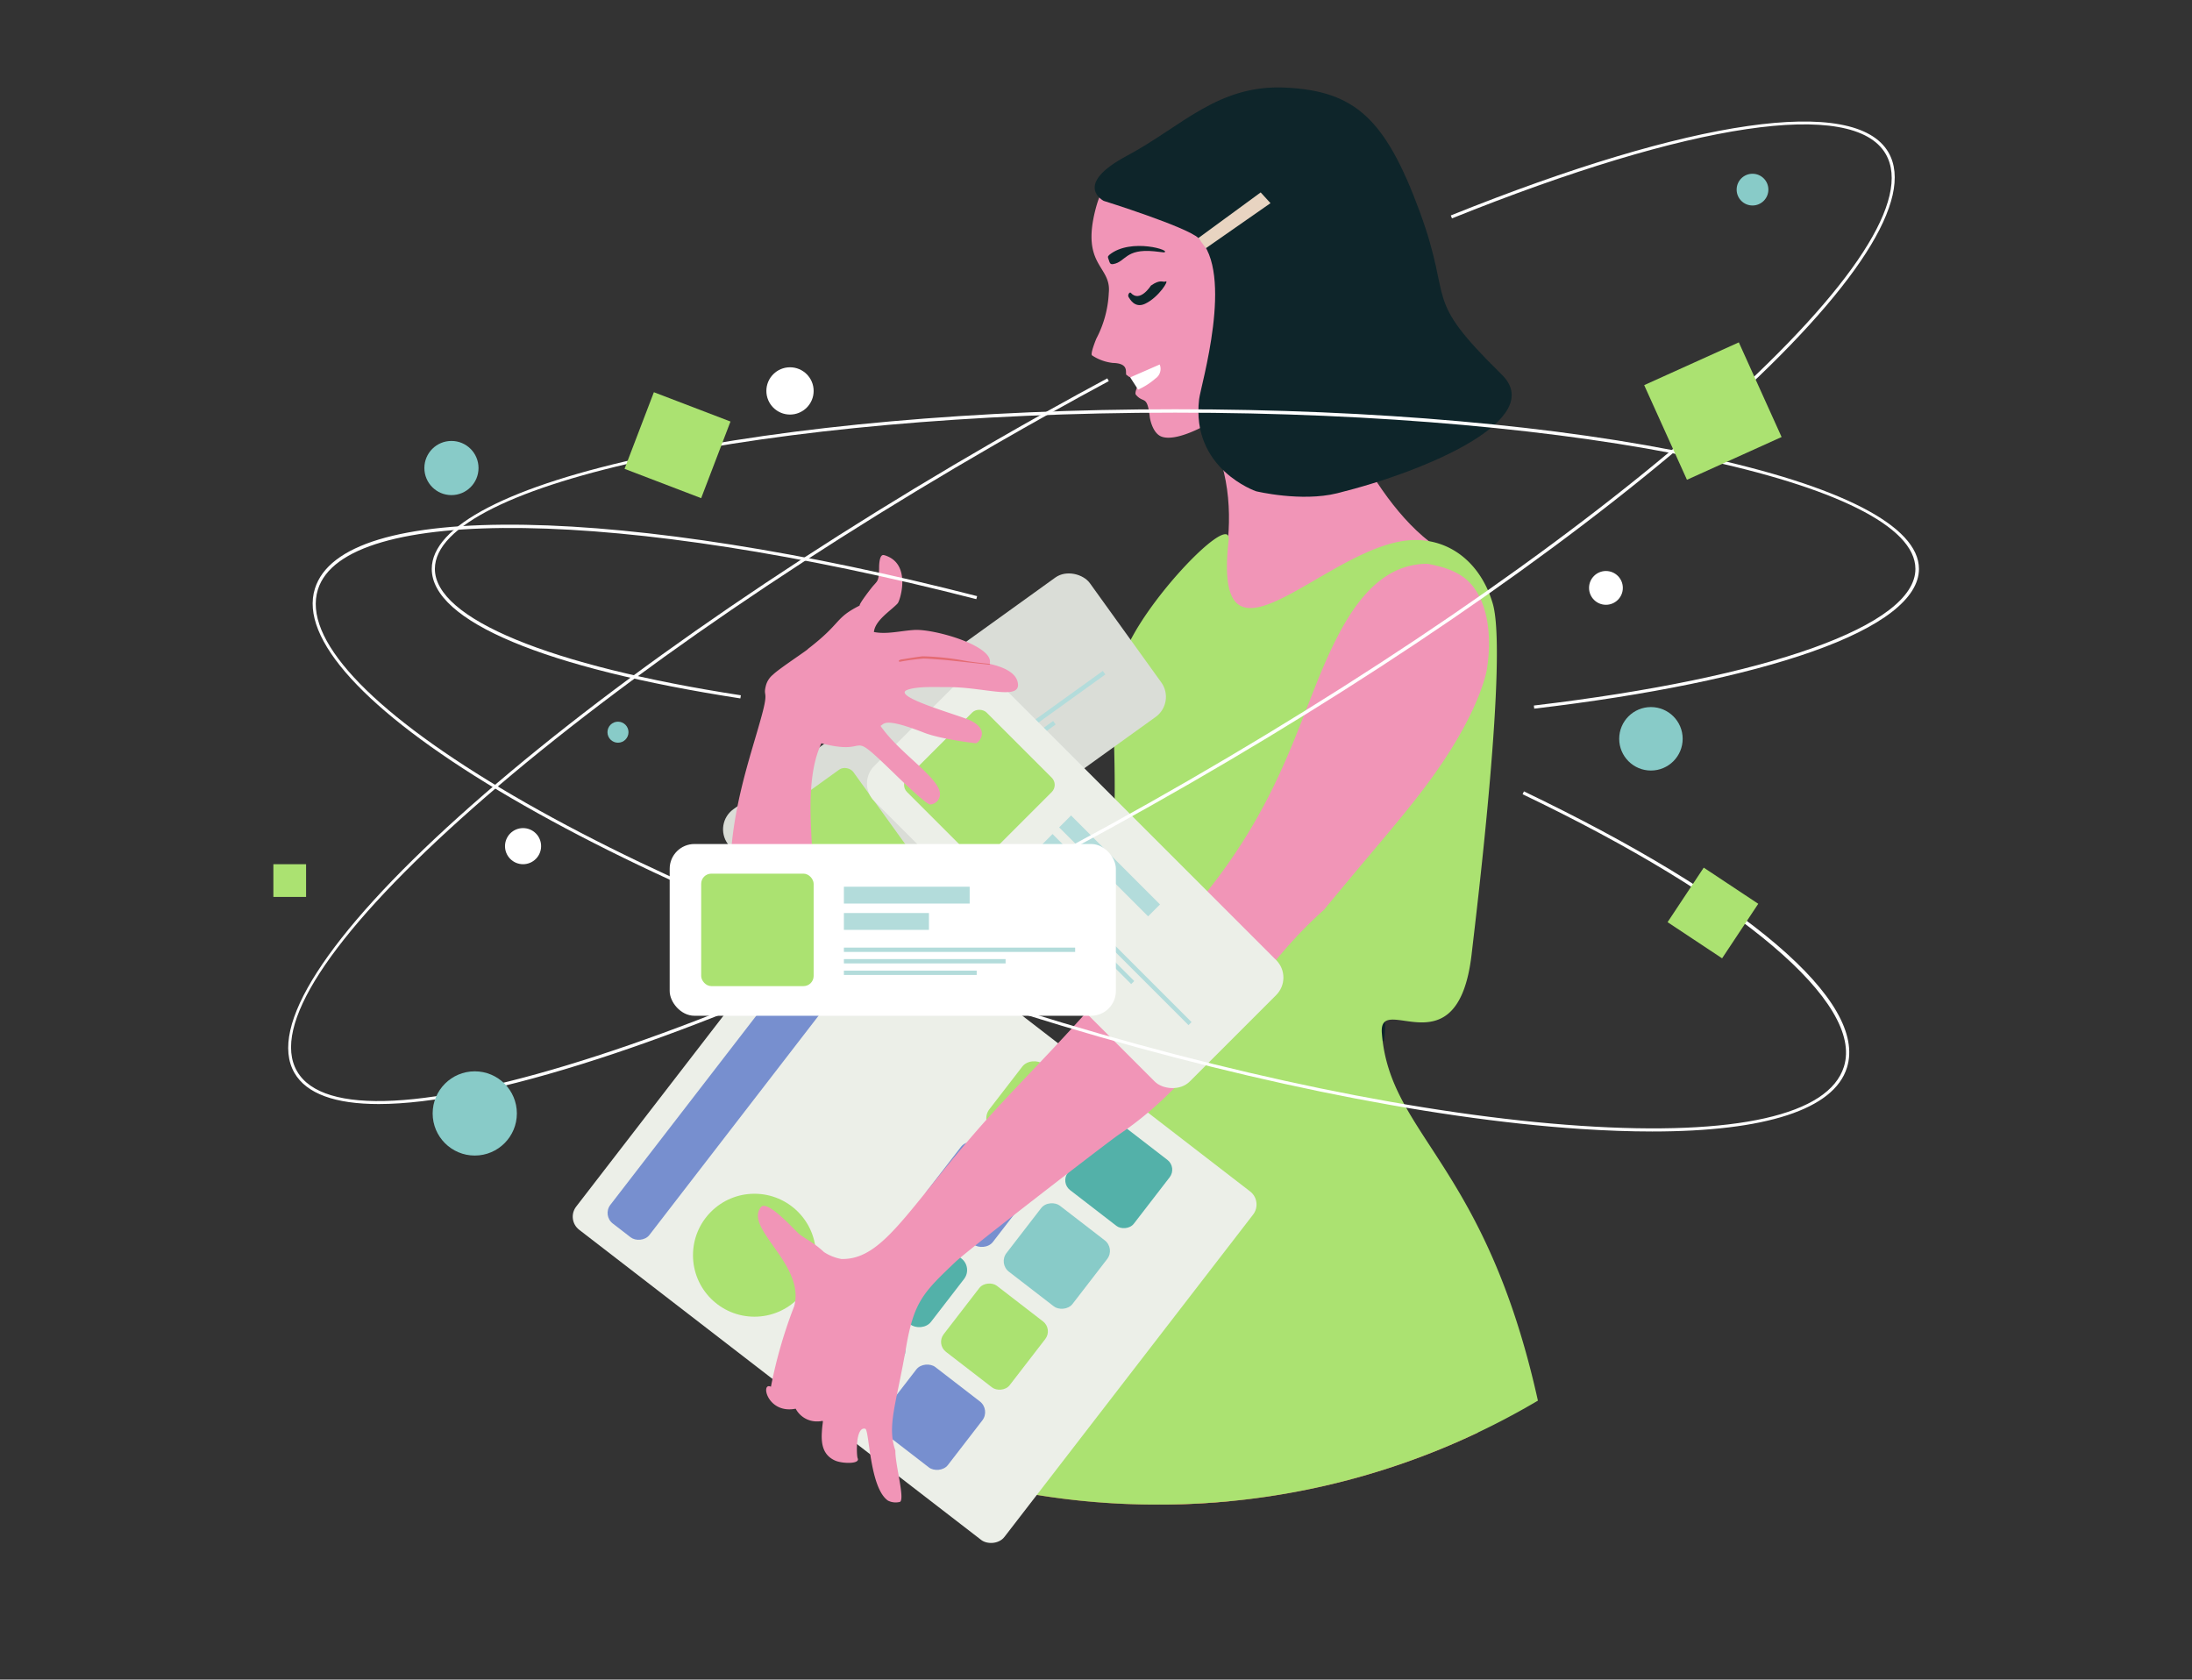 <?xml version="1.0" encoding="UTF-8"?> <svg xmlns="http://www.w3.org/2000/svg" xmlns:xlink="http://www.w3.org/1999/xlink" id="Слой_1" data-name="Слой 1" viewBox="0 0 471.08 360.95"><rect x="0" y="0" width="471.08" height="360.95" fill="#333333" stroke="none"/><defs><style>.cls-1{fill:none;}.cls-2{fill:#e5aa91;}.cls-3{clip-path:url(#clip-path);}.cls-4{fill:#b24c43;}.cls-5{fill:#b34d44;}.cls-6{fill:#b44e45;}.cls-7{fill:#b54f46;}.cls-8{fill:#b65047;}.cls-9{fill:#b65148;}.cls-10{fill:#b75248;}.cls-11{fill:#b85349;}.cls-12{fill:#b9544a;}.cls-13{fill:#ba554b;}.cls-14{fill:#bb564c;}.cls-15{fill:#bc574d;}.cls-16{fill:#bd584e;}.cls-17{fill:#be594f;}.cls-18{fill:#be5a50;}.cls-19{fill:#bf5b51;}.cls-20{fill:#c05c51;}.cls-21{fill:#c15d52;}.cls-22{fill:#c25e53;}.cls-23{fill:#c35f54;}.cls-24{fill:#c46055;}.cls-25{fill:#c56156;}.cls-26{fill:#c66257;}.cls-27{fill:#c66358;}.cls-28{fill:#c76459;}.cls-29{fill:#c8655a;}.cls-30{fill:#c9665b;}.cls-31{fill:#ca675b;}.cls-32{fill:#cb685c;}.cls-33{fill:#cc695d;}.cls-34{fill:#cd6a5e;}.cls-35{fill:#ce6b5f;}.cls-36{fill:#ce6d60;}.cls-37{fill:#cf6e61;}.cls-38{fill:#d06f62;}.cls-39{fill:#d17063;}.cls-40{fill:#d27164;}.cls-41{fill:#d37264;}.cls-42{fill:#d47365;}.cls-43{clip-path:url(#clip-path-2);}.cls-44{fill:#c86559;}.cls-45{fill:#c9665a;}.cls-46{fill:#ca685b;}.cls-47{fill:#ca695c;}.cls-48{fill:#cb6a5d;}.cls-49{fill:#cc6b5e;}.cls-50{fill:#cd6c5f;}.cls-51{fill:#ce6d5f;}.cls-52{fill:#cf6e60;}.cls-53{fill:#d06f61;}.cls-54{fill:#d07062;}.cls-55{fill:#d17163;}.cls-56{fill:#d27264;}.cls-57{fill:#d37365;}.cls-58{fill:#d47466;}.cls-59{fill:#d57567;}.cls-60{fill:#d67667;}.cls-61{fill:#d77768;}.cls-62{fill:#d77869;}.cls-63{fill:#d8796a;}.cls-64{fill:#d97a6b;}.cls-65{fill:#da7b6c;}.cls-66{fill:#db7c6d;}.cls-67{fill:#dc7d6e;}.cls-68{fill:#dd7e6f;}.cls-69{fill:#de7f6f;}.cls-70{fill:#de8070;}.cls-71{fill:#df8171;}.cls-72{fill:#e08272;}.cls-73{fill:#e18373;}.cls-74{fill:#e38575;}.cls-75{fill:#e48676;}.cls-76{fill:#e58777;}.cls-77{fill:#e68878;}.cls-78{fill:#0e252a;}.cls-79{fill:#f6d9bf;}.cls-80{fill:#fff;}.cls-81{fill:#f195b7;}.cls-82{fill:#abe271;}.cls-83{clip-path:url(#clip-path-3);}.cls-84{fill:#d57466;}.cls-85{fill:#d67567;}.cls-86{fill:#d67668;}.cls-87{fill:#d77769;}.cls-88{fill:#d8786a;}.cls-89{fill:#d9796b;}.cls-90{fill:#da7a6c;}.cls-91{fill:#db7b6d;}.cls-92{fill:#dc7c6e;}.cls-93{fill:#dd7d6e;}.cls-94{fill:#e8d4c1;}.cls-95{fill:#daddd7;}.cls-96{fill:#b3dcdb;}.cls-97{fill:#e46b73;}.cls-98{fill:#ecefe8;}.cls-99{fill:#778fcf;}.cls-100{fill:#88cbc8;}.cls-101{fill:#53b1a9;}</style><clipPath id="clip-path"><path class="cls-1" d="M264.79,322.56q-7.23.72-14.64.79h-1.44a160.56,160.56,0,0,1-51.78-8.52c13.07-18.43,24.3-34,28.73-43.11C239.45,280.52,251.64,308.19,264.79,322.56Z"></path></clipPath><clipPath id="clip-path-2"><path class="cls-1" d="M250.15,323.35c6.35-22.78,16.43-40.38,23.73-65.27-.4-.29.37-1.74,1.57-1.88.77-.51,14.15,2.25,17.93,2.83a145.28,145.28,0,0,0,16.93,1.14c.75,3,1.18,6.1,1.67,9.2a45.46,45.46,0,0,0,3.42,12.26c.59,1.26,1.24,2.48,1.93,3.66.05,1.76.08,3.54,0,5.35a154.94,154.94,0,0,0,.27,17.24A159.85,159.85,0,0,1,250.15,323.35Z"></path></clipPath><clipPath id="clip-path-3"><path class="cls-1" d="M275.68,60.14s1.09-4.46,2.62-5,3.18-.32,3.31.83.26,4.91-.89,5.74-2.74,1.53-2.93,1.14S275.68,60.14,275.68,60.14Z"></path></clipPath></defs><g id="objects"><path class="cls-2" d="M216.09,151.21c0-.42,0-.47-.26.39C215.86,151.6,216,151.24,216.09,151.21Z"></path><g class="cls-3"><rect class="cls-4" x="196.93" y="271.73" width="1.74" height="51.63"></rect><rect class="cls-5" x="198.67" y="271.73" width="1.74" height="51.63"></rect><rect class="cls-6" x="200.41" y="271.73" width="1.74" height="51.63"></rect><rect class="cls-7" x="202.16" y="271.73" width="1.74" height="51.63"></rect><rect class="cls-8" x="203.9" y="271.73" width="1.74" height="51.63"></rect><rect class="cls-9" x="205.64" y="271.73" width="1.74" height="51.63"></rect><rect class="cls-10" x="207.38" y="271.73" width="1.74" height="51.63"></rect><rect class="cls-11" x="209.12" y="271.73" width="1.74" height="51.63"></rect><rect class="cls-12" x="210.87" y="271.73" width="1.74" height="51.63"></rect><rect class="cls-13" x="212.61" y="271.73" width="1.74" height="51.63"></rect><rect class="cls-14" x="214.35" y="271.73" width="1.74" height="51.63"></rect><rect class="cls-15" x="216.09" y="271.73" width="1.74" height="51.63"></rect><rect class="cls-16" x="217.84" y="271.73" width="1.74" height="51.63"></rect><rect class="cls-17" x="219.58" y="271.73" width="1.74" height="51.63"></rect><rect class="cls-18" x="221.32" y="271.73" width="1.74" height="51.63"></rect><rect class="cls-19" x="223.06" y="271.73" width="1.74" height="51.63"></rect><rect class="cls-20" x="224.8" y="271.73" width="1.74" height="51.63"></rect><rect class="cls-21" x="226.55" y="271.73" width="1.74" height="51.63"></rect><rect class="cls-22" x="228.29" y="271.73" width="1.74" height="51.63"></rect><rect class="cls-23" x="230.03" y="271.73" width="1.74" height="51.63"></rect><rect class="cls-24" x="231.77" y="271.73" width="1.74" height="51.63"></rect><rect class="cls-25" x="233.52" y="271.73" width="1.74" height="51.63"></rect><rect class="cls-26" x="235.26" y="271.73" width="1.74" height="51.63"></rect><rect class="cls-27" x="237" y="271.73" width="1.74" height="51.63"></rect><rect class="cls-28" x="238.74" y="271.73" width="1.74" height="51.63"></rect><rect class="cls-29" x="240.48" y="271.73" width="1.74" height="51.63"></rect><rect class="cls-30" x="242.23" y="271.73" width="1.74" height="51.63"></rect><rect class="cls-31" x="243.97" y="271.73" width="1.74" height="51.63"></rect><rect class="cls-32" x="245.71" y="271.73" width="1.74" height="51.63"></rect><rect class="cls-33" x="247.45" y="271.73" width="1.74" height="51.63"></rect><rect class="cls-34" x="249.2" y="271.73" width="1.74" height="51.63"></rect><rect class="cls-35" x="250.94" y="271.73" width="1.74" height="51.63"></rect><rect class="cls-36" x="252.68" y="271.73" width="1.74" height="51.63"></rect><rect class="cls-37" x="254.42" y="271.73" width="1.74" height="51.63"></rect><rect class="cls-38" x="256.16" y="271.73" width="1.74" height="51.63"></rect><rect class="cls-39" x="257.91" y="271.73" width="1.74" height="51.63"></rect><rect class="cls-40" x="259.65" y="271.73" width="1.74" height="51.63"></rect><rect class="cls-41" x="261.39" y="271.73" width="1.74" height="51.63"></rect><rect class="cls-42" x="263.13" y="271.73" width="1.66" height="51.63"></rect></g><g class="cls-43"><rect class="cls-44" x="250.15" y="255.69" width="1.14" height="67.65"></rect><rect class="cls-45" x="251.29" y="255.69" width="1.87" height="67.65"></rect><rect class="cls-46" x="253.17" y="255.69" width="1.87" height="67.65"></rect><rect class="cls-47" x="255.04" y="255.69" width="1.87" height="67.65"></rect><rect class="cls-48" x="256.92" y="255.69" width="1.87" height="67.65"></rect><rect class="cls-49" x="258.79" y="255.69" width="1.87" height="67.65"></rect><rect class="cls-50" x="260.66" y="255.69" width="1.87" height="67.65"></rect><rect class="cls-51" x="262.54" y="255.69" width="1.87" height="67.65"></rect><rect class="cls-52" x="264.41" y="255.69" width="1.87" height="67.65"></rect><rect class="cls-53" x="266.28" y="255.69" width="1.87" height="67.65"></rect><rect class="cls-54" x="268.16" y="255.69" width="1.87" height="67.65"></rect><rect class="cls-55" x="270.03" y="255.69" width="1.87" height="67.65"></rect><rect class="cls-56" x="271.9" y="255.69" width="1.87" height="67.65"></rect><rect class="cls-57" x="273.78" y="255.69" width="1.87" height="67.65"></rect><rect class="cls-58" x="275.65" y="255.69" width="1.87" height="67.65"></rect><rect class="cls-59" x="277.52" y="255.69" width="1.87" height="67.65"></rect><rect class="cls-60" x="279.4" y="255.69" width="1.87" height="67.65"></rect><rect class="cls-61" x="281.27" y="255.69" width="1.87" height="67.65"></rect><rect class="cls-62" x="283.14" y="255.69" width="1.87" height="67.65"></rect><rect class="cls-63" x="285.02" y="255.69" width="1.87" height="67.65"></rect><rect class="cls-64" x="286.89" y="255.69" width="1.87" height="67.65"></rect><rect class="cls-65" x="288.76" y="255.69" width="1.87" height="67.65"></rect><rect class="cls-66" x="290.64" y="255.69" width="1.87" height="67.65"></rect><rect class="cls-67" x="292.51" y="255.69" width="1.87" height="67.65"></rect><rect class="cls-68" x="294.38" y="255.69" width="1.87" height="67.65"></rect><rect class="cls-69" x="296.26" y="255.69" width="1.87" height="67.65"></rect><rect class="cls-70" x="298.13" y="255.69" width="1.87" height="67.65"></rect><rect class="cls-71" x="300" y="255.69" width="1.87" height="67.65"></rect><rect class="cls-72" x="301.88" y="255.69" width="1.87" height="67.65"></rect><rect class="cls-73" x="303.75" y="255.69" width="1.87" height="67.65"></rect><rect class="cls-73" x="305.62" y="255.69" width="2.28" height="67.65"></rect><rect class="cls-74" x="307.9" y="255.69" width="2.28" height="67.65"></rect><rect class="cls-75" x="310.18" y="255.69" width="2.28" height="67.65"></rect><rect class="cls-75" x="312.46" y="255.69" width="1.93" height="67.65"></rect><rect class="cls-76" x="314.39" y="255.69" width="1.93" height="67.65"></rect><rect class="cls-77" x="316.33" y="255.69" width="1.27" height="67.65"></rect></g><path class="cls-78" d="M297.73,218.64c-4.57,1.62-10.23,2.08-15,2.09-5.07,0-10.88.11-15.79-1.16-.63-.16-1.36,4.31-.84,4.42a79,79,0,0,0,17,1.79,42.1,42.1,0,0,0,14.31-2.1s.85-5-.44-5.39Z"></path><path class="cls-79" d="M278.07,65.27s-4.68,2-1.24,6c1.89,2.2,3.83,1.31,5.28,1,1.22-.25,2.41-2.56,2.33-3.9s-2.9-3.16-2.9-3.16,1.38,4.2-1.11,3.53S278.07,65.27,278.07,65.27Z"></path><rect class="cls-80" x="276.7" y="68.13" width="1.4" height="1.91" rx="0.68"></rect><path class="cls-81" d="M284.44,80.59c1.39,3.42,11.82,32.24,28.93,39.53-5.68,4.44-17.78-1.83-23.5,2.53-4.2,2.66-13.17,7.34-15,8.77-.73.47-14.52-.19-15.27.25,3.22-4.38,10.9-31.92-6.27-46.37-.11.13,11.33-4.88,11.8-4.49,3.53-1.4,6.6-9.6,11.33-12.28,5.31-3,2.77-6.43,3.34-6.36S282,74.63,284.44,80.59Z"></path><path class="cls-82" d="M330.51,301c-4.19,2.47-8.49,4.77-12.91,6.86a159.85,159.85,0,0,1-67.45,15.47h-1.44a160.56,160.56,0,0,1-51.78-8.52l.31-.44c7.39-14.56,41.33-47.33,45.66-89.66,1.76-17.29-4.22-25-3.55-43.71.33-9.28.21-15.66.09-20.54-.2-8.7-.38-12.6,2-19.46a26.18,26.18,0,0,1,1.54-3.47c5.5-10.6,19.24-24.79,20.92-22.48a1.45,1.45,0,0,1,.15,1c-3.74,32.9,21.89,0,40.09,0a18.16,18.16,0,0,1,2.85.23h0c6.82,1.15,11.74,6.39,13.81,13.41,3.24,11-3.3,64.75-4.55,75.5-3,25.4-20,7.72-19.28,16.82C298.66,244,319.21,250,330.51,301Z"></path><path class="cls-81" d="M239,38.7c.27-.15-1.92.08-3.51,6.08-3.29,12.44,3.4,12.26,2.8,18.15a23.46,23.46,0,0,1-2.67,9.83s-1.37,3.27-.93,3.61A10,10,0,0,0,239.2,78c4,.09,2.25,2.64,3.05,2.64.37.56,2.07.82,2.59,1.2-.07.65-1.14,2.54-.72,3,1.71,2,2.4-.14,3,4.93,0,0,.51,3.37,2.56,4.08,5.68,2,23.69-10.44,26.77-19,.24-.68,0-3.52-.52-3.59.12,0,1.9-2.17,1.93-2.14,3.67-4.46,5.29-4.56,6.27-8.28,1.68-6.35-3.7-11.53-7.35-6.58-1.22,1.65-2.28,6.74-2.77,6.46-.32-.16-1.36,2.14-3.84-.91-3.55-4.42-3.36-9.68-7.77-10.91-3.42-1-5.27-.37-9.95-5.16S245.32,35.18,239,38.7Z"></path><path class="cls-80" d="M242.89,81.1l6.34-2.77a2.49,2.49,0,0,1-.9,3,15,15,0,0,1-3.74,2.4Z"></path><path class="cls-78" d="M250.11,54.24,248,54c-6.19-.59-6.06,2.29-8.75,2.75-.67.11-.74-.2-1-1-.18-.5-.26-.59.18-1C243.07,51,252.15,53.92,250.11,54.24Z"></path><path class="cls-78" d="M250.44,60.5c-.48.24-1-.6-3.09.87,0,0-2.38,3.79-4.35,1.54-.22-.24-.79.51-.41,1,.17.2,1.21,2.45,3.5,1.37C249,63.93,251.48,60,250.44,60.5Z"></path><g class="cls-83"><polygon class="cls-16" points="275.91 54.66 275.68 55.28 275.68 54.66 275.91 54.66"></polygon><polygon class="cls-17" points="276.17 54.66 275.68 55.99 275.68 55.28 275.91 54.66 276.17 54.66"></polygon><polygon class="cls-18" points="276.43 54.66 275.68 56.7 275.68 55.99 276.17 54.66 276.43 54.66"></polygon><polygon class="cls-19" points="276.69 54.66 275.68 57.42 275.68 56.7 276.43 54.66 276.69 54.66"></polygon><polygon class="cls-20" points="276.95 54.66 275.68 58.13 275.68 57.42 276.69 54.66 276.95 54.66"></polygon><polygon class="cls-21" points="277.21 54.66 275.68 58.84 275.68 58.13 276.95 54.66 277.21 54.66"></polygon><polygon class="cls-22" points="277.47 54.66 275.68 59.55 275.68 58.84 277.21 54.66 277.47 54.66"></polygon><polygon class="cls-23" points="277.73 54.66 275.68 60.26 275.68 59.55 277.47 54.66 277.73 54.66"></polygon><polygon class="cls-24" points="277.99 54.66 275.68 60.97 275.68 60.26 277.73 54.66 277.99 54.66"></polygon><polygon class="cls-25" points="278.25 54.66 275.68 61.68 275.68 60.97 277.99 54.66 278.25 54.66"></polygon><polygon class="cls-26" points="278.51 54.66 275.68 62.39 275.68 61.68 278.25 54.66 278.51 54.66"></polygon><polygon class="cls-27" points="278.77 54.66 275.68 63.1 275.68 62.39 278.51 54.66 278.77 54.66"></polygon><polygon class="cls-28" points="279.03 54.66 275.88 63.27 275.68 63.27 275.68 63.1 278.77 54.66 279.03 54.66"></polygon><polygon class="cls-29" points="279.29 54.66 276.14 63.27 275.88 63.27 279.03 54.66 279.29 54.66"></polygon><polygon class="cls-30" points="279.55 54.66 276.4 63.27 276.14 63.27 279.29 54.66 279.55 54.66"></polygon><polygon class="cls-31" points="279.81 54.66 276.66 63.27 276.4 63.27 279.55 54.66 279.81 54.66"></polygon><polygon class="cls-32" points="280.06 54.66 276.92 63.27 276.66 63.27 279.81 54.66 280.06 54.66"></polygon><polygon class="cls-33" points="280.32 54.66 277.18 63.27 276.92 63.27 280.06 54.66 280.32 54.66"></polygon><polygon class="cls-34" points="280.58 54.66 277.44 63.27 277.18 63.27 280.32 54.66 280.58 54.66"></polygon><polygon class="cls-35" points="280.84 54.66 277.7 63.27 277.44 63.27 280.58 54.66 280.84 54.66"></polygon><polygon class="cls-36" points="281.1 54.66 277.96 63.27 277.7 63.27 280.84 54.66 281.1 54.66"></polygon><polygon class="cls-37" points="281.36 54.66 278.22 63.27 277.96 63.27 281.1 54.66 281.36 54.66"></polygon><polygon class="cls-38" points="281.62 54.66 278.48 63.27 278.22 63.27 281.36 54.66 281.62 54.66"></polygon><polygon class="cls-39" points="281.87 54.7 278.74 63.27 278.48 63.27 281.62 54.66 281.87 54.66 281.87 54.7"></polygon><polygon class="cls-40" points="281.87 55.41 279 63.27 278.74 63.27 281.87 54.7 281.87 55.41"></polygon><polygon class="cls-41" points="281.87 56.13 279.26 63.27 279 63.27 281.87 55.41 281.87 56.13"></polygon><polygon class="cls-42" points="281.87 56.84 279.52 63.27 279.26 63.27 281.87 56.13 281.87 56.84"></polygon><polygon class="cls-84" points="281.87 57.55 279.78 63.27 279.52 63.27 281.87 56.84 281.87 57.55"></polygon><polygon class="cls-85" points="281.87 58.26 280.04 63.27 279.78 63.27 281.87 57.55 281.87 58.26"></polygon><polygon class="cls-86" points="281.87 58.97 280.3 63.27 280.04 63.27 281.87 58.26 281.87 58.97"></polygon><polygon class="cls-87" points="281.87 59.68 280.56 63.27 280.3 63.27 281.87 58.97 281.87 59.68"></polygon><polygon class="cls-88" points="281.87 60.39 280.82 63.27 280.56 63.27 281.87 59.68 281.87 60.39"></polygon><polygon class="cls-89" points="281.87 61.1 281.08 63.27 280.82 63.27 281.87 60.39 281.87 61.1"></polygon><polygon class="cls-90" points="281.87 61.81 281.33 63.27 281.08 63.27 281.87 61.1 281.87 61.81"></polygon><polygon class="cls-91" points="281.87 62.52 281.6 63.27 281.33 63.27 281.87 61.81 281.87 62.52"></polygon><polygon class="cls-92" points="281.87 63.23 281.85 63.27 281.6 63.27 281.87 62.52 281.87 63.23"></polygon><polygon class="cls-93" points="281.85 63.27 281.87 63.23 281.87 63.27 281.85 63.27"></polygon></g><path class="cls-78" d="M237.2,43.17s-6.79-3.42,5-9.7,19.56-15.4,34.2-14.64,21.29,6.48,28.7,26.62.27,18,17.65,35.06C332.44,90,307,101.14,287.38,106c-7.75,1.92-17.45-.43-17.45-.43s-14-4.78-12.23-19.78c.32-2.8,7.67-27.18-.13-34.62C255,48.74,237.2,43.17,237.2,43.17Z"></path><polygon class="cls-94" points="257.55 51.15 270.93 41.35 273.04 43.66 259.14 53.35 257.55 51.15"></polygon><rect class="cls-95" x="155.03" y="145.54" width="95.89" height="36.91" rx="5.32" transform="translate(-57.56 149.44) rotate(-35.74)"></rect><rect class="cls-82" x="167.27" y="168.91" width="24.17" height="24.17" rx="2.18" transform="translate(-71.94 138.85) rotate(-35.74)"></rect><rect class="cls-96" x="187.54" y="154.37" width="27.03" height="3.62" transform="translate(-53.36 146.85) rotate(-35.74)"></rect><rect class="cls-96" x="191.67" y="161.51" width="18.28" height="3.62" transform="translate(-57.58 148.05) rotate(-35.74)"></rect><rect class="cls-96" x="192.26" y="158.62" width="49.7" height="0.93" transform="translate(-52.04 156.77) rotate(-35.74)"></rect><rect class="cls-96" x="195.12" y="165" width="34.75" height="0.93" transform="translate(-56.63 155.28) rotate(-35.74)"></rect><rect class="cls-96" x="197.15" y="168.82" width="28.54" height="0.93" transform="translate(-59.06 155.37) rotate(-35.74)"></rect><path class="cls-97" d="M253,210.12s4.84,4.72,8.85,2.72c5.47-2.74,6.6-1.64,6.6-1.64s-5,5.82-7.73,6.94-10.52,2.64-11.9,0C247.79,216.14,253,210.12,253,210.12Z"></path><rect class="cls-98" x="149.26" y="202.05" width="94.6" height="116.23" rx="3.55" transform="translate(-129.49 256.87) rotate(-52.35)"></rect><rect class="cls-99" x="117.35" y="226.02" width="83.63" height="10.6" rx="2.86" transform="translate(-121.21 216.04) rotate(-52.35)"></rect><circle class="cls-82" cx="162.14" cy="269.75" r="13.21"></circle><rect class="cls-100" x="174.18" y="282.35" width="17.92" height="17.92" rx="2.68" transform="translate(-159.38 258.37) rotate(-52.35)"></rect><rect class="cls-101" x="187.58" y="265.03" width="17.92" height="17.92" rx="3.14" transform="translate(-140.45 262.24) rotate(-52.35)"></rect><rect class="cls-99" x="200.99" y="247.71" width="17.92" height="17.92" rx="2.96" transform="translate(-121.51 266.12) rotate(-52.35)"></rect><rect class="cls-82" x="214.29" y="230.31" width="17.92" height="17.92" rx="3.18" transform="translate(-102.56 269.88) rotate(-52.35)"></rect><rect class="cls-99" x="191.36" y="295.61" width="17.92" height="17.92" rx="2.91" transform="translate(-163.19 277.13) rotate(-52.35)"></rect><rect class="cls-82" x="204.76" y="278.28" width="17.92" height="17.92" rx="2.7" transform="translate(-144.25 281) rotate(-52.35)"></rect><rect class="cls-100" x="218.16" y="260.96" width="17.92" height="17.92" rx="2.86" transform="translate(-125.32 284.87) rotate(-52.35)"></rect><rect class="cls-101" x="231.47" y="243.55" width="17.92" height="17.92" rx="2.66" transform="translate(-106.36 288.63) rotate(-52.35)"></rect><path class="cls-81" d="M286.22,139.26c-9.46,19.8-12.35,44.92-51.79,77.2-5.77,6.56-13,14-17.78,19.1-20.47,21.69-25.86,35.27-35.84,35a10.09,10.09,0,0,1-3.73-1.49c-2.21-2.06-3.65-2.59-5.31-3.86-.84-.66-6.84-7.53-8.25-5.78-3.65,4.56,9.6,12.33,7.16,21.28a101.22,101.22,0,0,0-5,17.3c-2.31-1.1-.79,5.93,5.32,4.72a5.12,5.12,0,0,0,4.79,2.73c1.52,0,1-.84.83,2.4-.16,2.68.37,4.89,2.81,6,1.48.69,5.49.83,4.89-.48-.26-.57-.51-6.87,1.63-6.34.9.22.89,12.69,4.89,15.45a3.68,3.68,0,0,0,2.59.26c1.07-.7-1.1-8.22-1-11-1.86-5.35.2-10,2.26-22,1.71-10,3.67-11.92,10.62-18.54,2.74-2.62,32.86-25.84,35.09-27.35,20.43-13.75,26.08-32.22,44.14-48.35,12.28-14.9,17.56-20.6,23.39-28.67,11.31-15.73,11.85-24.58,11.67-23.44,1-6.38.37-14.82-4.61-19-2.51-2-5.35-2.68-8.17-3.24C296.65,121.13,290.61,130.05,286.22,139.26Z"></path><rect class="cls-98" x="212.61" y="141.29" width="36.91" height="95.89" rx="5.32" transform="translate(-66.13 218.81) rotate(-45)"></rect><rect class="cls-82" x="198.4" y="156.58" width="24.17" height="24.17" rx="2.18" transform="translate(-57.62 198.24) rotate(-45)"></rect><rect class="cls-96" x="236.65" y="172.57" width="3.62" height="27.03" transform="translate(-61.74 223.12) rotate(-45)"></rect><rect class="cls-96" x="229.57" y="177.85" width="3.62" height="18.28" transform="translate(-64.45 218.37) rotate(-45)"></rect><rect class="cls-96" x="237.71" y="177.55" width="0.93" height="49.7" transform="translate(-73.36 227.7) rotate(-45)"></rect><rect class="cls-96" x="230.68" y="181.49" width="0.93" height="34.75" transform="translate(-72.92 221.69) rotate(-45)"></rect><rect class="cls-96" x="226.73" y="184.15" width="0.93" height="28.54" transform="translate(-73.76 218.77) rotate(-45)"></rect><path class="cls-81" d="M218.69,146.52c-.56-2.28-3.72-3.34-6-3.85,1.16-3.81-11.88-7.55-16.19-7.29-2.91.17-5.93,1-8.69.44.26-2.56,3.68-4.59,5.11-6.16.51-.58,2.79-7.77-1.95-10-.93-.44-1.23-.38-1.2-.38-.93.09-.84,2.93-.84,2.9-.1,2.61-.23,2.55-1.29,3.73-.3.34-3,3.78-2.9,4.23-5.49,2.78-3.7,3.62-11.15,9.35.5-.16-6.22,4.24-7.44,5.47a4.52,4.52,0,0,0-1.6,2.57c-.52,2.16.54.9-.63,5.42-2.4,9.28-7.86,23.14-6.87,38.8,0,.13-.21,5.21-.21,5.54s4.59-.17,6.4-.08a76.28,76.28,0,0,0,13-.2,4.26,4.26,0,0,0-.08-1.74l-1.7-14c-.35-6.59-.85-15.31,2.06-21.53,11.38,2.94,5-3.83,15.62,6.44.43.42,6.94,6.79,7.77,6.7a2.26,2.26,0,0,0,2-1.54c1.23-3.52-8.32-9-12.68-15.35.82-.4.7-1.91,9.4,1.48,3.66,1.42,11.07,2.26,11.1,2.26.47,0,3.24-2.77-1.21-4.91-2.25-1.09-17-5.12-13.59-6.54,2.17-.85,6.41-.6,8.7-.62C211.54,147.61,219.76,150.78,218.69,146.52Z"></path><path class="cls-97" d="M193.61,141.73c.13,0,3.65-.61,4.71-.69a56.1,56.1,0,0,1,8.28.82c2.33.47,6.06.81,6.06.81s.26.18,0,.17-9.15-1-10-1.05-3.07-.25-4.21-.26a49,49,0,0,0-5.11.69S192.77,142.05,193.61,141.73Z"></path><path class="cls-80" d="M329.72,152.29l-.08-.67c50.58-6,82-17.21,82-29.36,0-18.51-71.36-33.58-159.09-33.58S93.46,103.75,93.46,122.26c0,10.67,24.58,20.82,65.76,27.16l-.11.67C117,143.6,92.79,133.46,92.79,122.26c0-9.23,16.68-17.87,47-24.31,30.13-6.41,70.2-10,112.8-10s82.67,3.54,112.81,10,47,15.08,47,24.31c0,6.33-7.94,12.48-23,17.79C374.87,145.17,354.25,149.4,329.72,152.29Z"></path><path class="cls-80" d="M355.08,243.16q-7.12,0-15.34-.54c-33.4-2.22-76-11-119.9-24.74s-83.92-30.76-112.64-47.95-42.88-32.7-39.52-43.44c2.94-9.41,18.58-14.15,45.24-13.71,25.78.43,60.25,5.87,97.07,15.33l-.17.65c-76.24-19.59-135.75-20.46-141.5-2.07C65.07,137.1,79,152.25,107.55,169.35S176.18,203.52,220,217.24s86.4,22.48,119.74,24.7,53.29-2.3,56.54-12.72c4.27-13.66-22.19-36.09-69.06-58.54l.29-.61c47.91,23,73.86,45.14,69.42,59.35C394.16,238.41,379.46,243.16,355.08,243.16Z"></path><path class="cls-80" d="M81.38,237.26c-9.36,0-15.52-2.22-18.1-6.69-5.7-9.87,6.84-29.43,35.3-55.06S167.71,121.38,213.41,95c8.15-4.7,16.41-9.31,24.56-13.69l.32.59c-8.14,4.38-16.4,9-24.54,13.69C168.09,121.94,127.35,150.5,99,176s-40.69,44.66-35.16,54.22,28.44,8.38,64.54-3.34c36.25-11.77,81.35-32.77,127-59.13s86.4-54.92,114.71-80.43,40.69-44.66,35.17-54.22c-6.94-12-41.79-6.86-93.22,13.83l-.25-.63c51.77-20.82,86.93-25.89,94.06-13.54,5.7,9.87-6.84,29.43-35.3,55.06S301.46,142,255.76,168.35s-90.85,47.4-127.14,59.18C108.68,234,92.69,237.26,81.38,237.26Z"></path><rect class="cls-82" x="136.79" y="86.85" width="17.63" height="17.63" transform="translate(4.22 197.47) rotate(-69.06)"></rect><rect class="cls-82" x="356.95" y="77.18" width="22.32" height="22.32" transform="translate(-3.71 159.44) rotate(-24.32)"></rect><rect class="cls-82" x="361.09" y="189.17" width="14.06" height="14.06" transform="translate(1.16 394.56) rotate(-56.45)"></rect><rect class="cls-82" x="58.75" y="185.72" width="7.03" height="7.03"></rect><circle class="cls-100" cx="102.03" cy="239.28" r="9.05"></circle><circle class="cls-100" cx="132.81" cy="157.35" r="2.26"></circle><circle class="cls-100" cx="354.8" cy="158.77" r="6.82"></circle><circle class="cls-100" cx="376.63" cy="40.75" r="3.41"></circle><circle class="cls-100" cx="97.02" cy="100.58" r="5.82"></circle><rect class="cls-80" x="143.92" y="181.38" width="95.89" height="36.91" rx="5.32"></rect><rect class="cls-82" x="150.69" y="187.75" width="24.17" height="24.17" rx="2.18"></rect><rect class="cls-96" x="181.36" y="190.56" width="27.03" height="3.62"></rect><rect class="cls-96" x="181.36" y="196.21" width="18.28" height="3.62"></rect><rect class="cls-96" x="181.36" y="203.64" width="49.7" height="0.93"></rect><rect class="cls-96" x="181.36" y="206.11" width="34.75" height="0.93"></rect><rect class="cls-96" x="181.36" y="208.59" width="28.54" height="0.93"></rect><circle class="cls-80" cx="112.41" cy="181.84" r="3.88"></circle><circle class="cls-80" cx="169.78" cy="84.01" r="5.08"></circle><circle class="cls-80" cx="345.13" cy="126.34" r="3.63"></circle></g></svg> 
